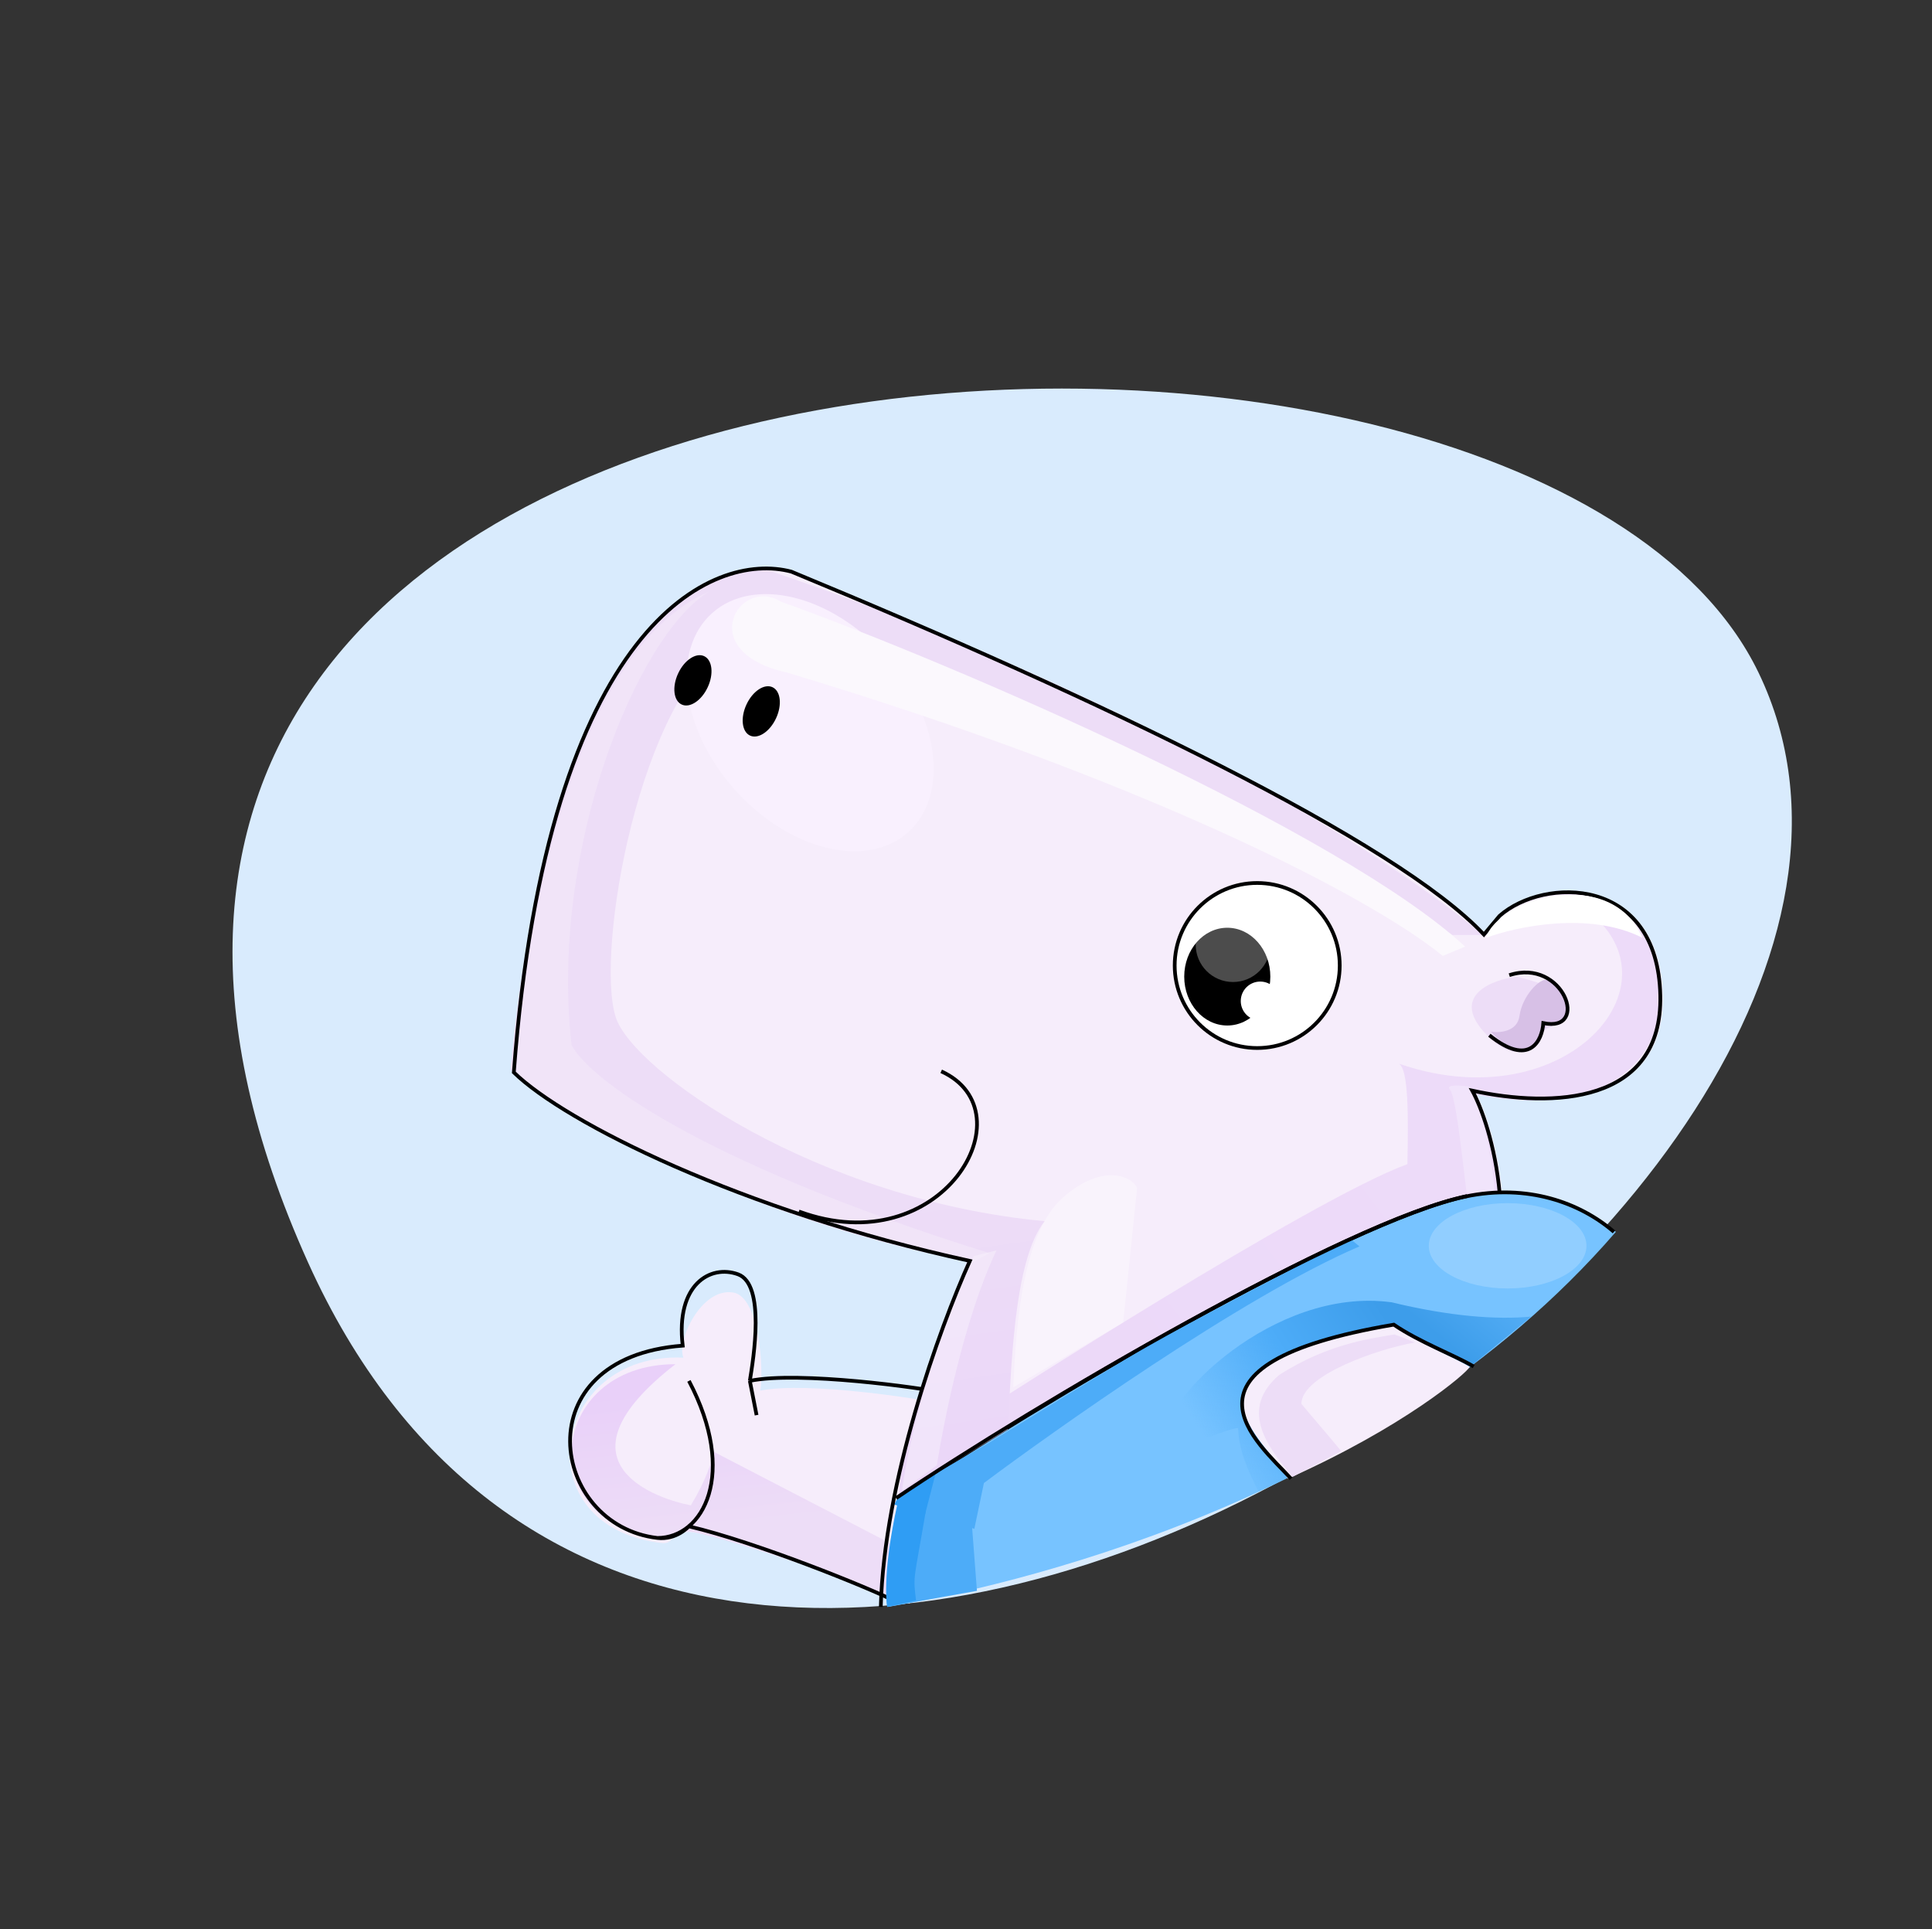 <?xml version="1.0" encoding="UTF-8"?> <svg xmlns="http://www.w3.org/2000/svg" width="637" height="636" viewBox="0 0 637 636" fill="none"><rect x="0" y="0" width="637" height="636" fill="#333333" stroke="none"/> <path d="M579.789 221.724C503.868 64.413 -45.503 90.118 101.548 416.189C226.736 693.779 665.411 399.139 579.789 221.724Z" fill="#D9EBFD"></path> <path d="M250.675 458.48C266.651 455.331 304.579 461.411 310.929 462.863L299.919 528.719C292.122 524.967 252.749 510.51 230.505 505.547C221.078 503.443 222.78 508.993 218.581 508.783C172.122 503.691 181.556 445.633 225.358 447.605C222.921 442.597 231.009 424.365 241.784 426.142C250.404 427.563 251.857 451.574 250.675 458.48Z" fill="#F6EDFB"></path> <path d="M302.897 513.671L298.862 528.717C294.354 526.135 252.631 510.873 230.029 505.386C222.777 503.626 222.289 507.723 219.446 507.574C175.256 503.639 180.118 449.768 222.701 449.769C180.495 482.553 217.328 494.375 227.779 496.292C232.571 488.465 234.784 481.778 235.35 478.66L302.897 513.671Z" fill="url(#paint0_linear)"></path> <path d="M486.262 359.625C490.417 367.19 497.999 388.88 495.096 415.123C494.29 422.414 504.034 435.293 496.183 441.461C436.224 488.566 345.222 516.456 292.523 529.775C292.465 488.623 306.261 447.575 320.614 415.763C245.252 399.303 187.094 370.06 170.254 353.611C181.502 205.083 235.947 181.661 261.763 188.516C363.888 230.749 461.273 277.421 490.101 308.166L495.273 301.997C509.93 289.097 547.417 288.76 548.263 328.252C549.032 364.123 512.683 365.396 486.262 359.625Z" fill="#F6EDFB"></path> <path opacity="0.9" d="M514.376 294.875C561.424 317.061 520.359 371.113 461.235 350.689C464.457 352.568 464.353 368.375 464.04 383.808C432.445 395.313 325.895 463.921 325.895 463.921L327.428 472.948C336.938 466.608 449.276 407.078 464.04 400.816C473.709 398.003 490.301 393.454 494.614 392.975C494.016 383.211 489.164 367.528 486.813 360.906C568.657 376.655 557.406 290.183 514.376 294.875Z" fill="url(#paint1_linear)"></path> <path opacity="0.3" d="M478.095 359.298C480.028 361.442 482.267 383.049 483.526 393.117H492.751C491.905 376.531 486.96 362.972 484.593 358.265C482.932 358.027 476.161 357.153 478.095 359.298Z" fill="#FBF8FD"></path> <path d="M483.714 394.334C444.236 402.62 342.029 461.938 296.673 492.584C294.394 504.964 293.016 517.504 292.824 529.774C329.505 523.435 454.186 497.019 532.757 406.149C521.576 396.368 504.052 390.066 483.714 394.334Z" fill="#77C3FF"></path> <path d="M384.819 473.235C385.979 480.82 402.859 471.207 408.236 470.8C408.316 477.831 411.493 485.171 414.965 491.736C414.965 491.736 448.903 475.886 455.393 470.8C460.961 453.857 464.149 436.597 458.694 429.346C419.708 424.107 382.423 462.487 384.819 473.235Z" fill="url(#paint2_linear)"></path> <path d="M483.287 451.805L504.904 434.073C493.34 435.163 478.007 434 458.574 429.303C453.231 435.836 469.5 444.996 483.287 451.805Z" fill="url(#paint3_linear)"></path> <path d="M296.159 493.809C341.515 463.163 443.776 402.761 483.255 394.476C503.495 390.228 520.949 396.449 532.136 406.151" stroke="black" stroke-width="1.226"></path> <ellipse cx="414.517" cy="318.322" rx="27.82" ry="27.821" fill="white"></ellipse> <path d="M441.724 318.322C441.724 333.348 429.543 345.529 414.517 345.529C399.491 345.529 387.309 333.348 387.309 318.322C387.309 303.296 399.491 291.115 414.517 291.115C429.543 291.115 441.724 303.296 441.724 318.322Z" stroke="black" stroke-width="1.226"></path> <ellipse cx="404.646" cy="321.989" rx="14.194" ry="16.115" fill="black"></ellipse> <path d="M489.229 340.182C478.518 328.164 491.95 323.045 500.005 321.988C526.028 328.121 516.198 336.673 508.031 340.182C506.227 345.19 499.94 352.2 489.229 340.182Z" fill="#EDDDF7"></path> <path d="M500.999 334.915C500.3 340.154 494.45 340.59 491.612 340.154C495.687 344.956 505.102 351.112 510.166 337.316C523.919 336.006 512.568 324 510.166 323.127C507.765 322.254 501.871 328.366 500.999 334.915Z" fill="#D7C0E6"></path> <path d="M497.626 321.509C515.563 315.671 524.342 340.577 508.843 337.314C508.446 343.098 504.333 351.995 491.059 341.31" stroke="black" stroke-width="1.226"></path> <path d="M484.58 450.613C478.041 446.76 467.93 442.931 459.252 437.052C381.652 450.255 415.808 472.373 424.601 487.509C462.639 470.603 483.772 452.641 484.58 450.613Z" fill="#F6EDFB"></path> <path d="M425.658 487.509C415.091 475.886 381.943 449.932 459.543 436.729C468.222 442.609 479.346 446.674 485.885 450.527" stroke="black" stroke-width="1.226"></path> <path d="M426.179 486.916L442.193 478.39C437.809 473.067 433.175 467.758 429.086 462.837C429.086 453.365 454.798 444.579 466.5 442.627C466.5 442.627 462.665 440.897 459.719 439.962C453.227 441.171 438.312 442.627 421.69 453.365C408.971 464.424 416.966 476.062 426.179 486.916Z" fill="#EDDDF7"></path> <path d="M310.763 459.154C304.413 457.621 263.206 451.921 247.228 455.263M247.228 455.263C248.414 447.954 252.457 423.441 243.336 420.13C234.222 416.82 222.724 423.435 225.09 443.651C172.387 447.602 181.557 502.995 216.768 507.056M247.228 455.263L249.452 466.564M216.768 507.056C231.91 507.047 243.297 485.97 227.145 455.275M216.768 507.056C223.116 507.789 227.117 503.221 227.117 503.221C249.428 508.462 286.48 523.514 294.636 527.661" stroke="black" stroke-width="1.226"></path> <path d="M292.523 529.775L322.108 524.492L320.452 502.832L297.222 494.877C294.636 495.963 291.466 522.378 292.523 529.775Z" fill="#4DACF8"></path> <path d="M297.212 492.3L326.459 475.479L379.932 442.742L445.065 408.352L448.222 410.935C409.518 427.487 346.516 472.419 324.407 488.943L321.248 504.051L296.159 495.911L297.212 492.3Z" fill="#4DACF8"></path> <path d="M308.711 484.925L305.003 499.273L294.847 496.048L296.298 493.147L308.711 484.925Z" fill="#2F9DF4"></path> <path d="M344.437 402.617C333.938 415.767 333.452 453.228 332.242 471.264L296.385 493.129C297.132 473.958 311.635 433.687 318.793 415.948C239.619 400.013 185.495 367.127 168.329 352.676C180.939 216.162 229.429 185.679 252.099 187.613C379.145 230.56 462.923 286.013 488.93 308.26H478.878C366.804 241.451 258.176 201.059 241.905 210.591C210.722 228.86 196.15 314.272 203.038 335.43C208.782 353.072 269.317 395.577 344.437 402.617Z" fill="url(#paint4_linear)"></path> <path opacity="0.65" d="M188.45 344.53C181.148 280.274 209.869 209.69 233.721 195.087C187.911 214.962 172.377 309.428 170.336 354.177C195.206 381.119 280.857 406.788 320.574 416.255L326.21 413.166C228.075 382.401 193.48 354.59 188.45 344.53Z" fill="#F3E8F9"></path> <path d="M305.226 498.319C301.345 521.274 300.975 519.208 302.032 527.661L292.522 529.774C292.522 529.774 290.539 520.015 295.949 495.512L305.226 498.319Z" fill="#2F9DF4"></path> <path opacity="0.5" d="M328.542 412.249C317.702 435.133 311.195 468.87 308.875 483.083L297.383 491.566C301.684 460.596 314.947 427.045 321.041 414.141L328.542 412.249Z" fill="#F9F3FC"></path> <path d="M494.464 393.526C493.027 377.389 488.363 364.939 485.419 359.579C511.84 365.349 548.189 364.077 547.42 328.205C546.574 288.713 509.087 289.051 494.43 301.951L489.258 308.12C460.43 277.375 363.045 230.702 260.92 188.47C235.104 181.615 180.659 205.036 169.411 353.565C186.251 370.014 244.409 399.257 319.771 415.716C309.653 438.143 291.466 488.566 290.409 529.774" stroke="black" stroke-width="1.226"></path> <ellipse cx="267.115" cy="238.262" rx="33.246" ry="48.47" transform="rotate(-41.815 267.115 238.262)" fill="#F9F0FE"></ellipse> <ellipse cx="250.996" cy="234.541" rx="5.379" ry="8.791" transform="rotate(24.895 250.996 234.541)" fill="black"></ellipse> <ellipse cx="228.466" cy="224.303" rx="5.379" ry="8.791" transform="rotate(24.895 228.466 224.303)" fill="black"></ellipse> <path d="M483.066 312.091C442.282 274.256 314.732 218.825 257.406 198.351C243.922 189.8 228.464 214.796 259.38 221.703C375.608 256.571 451.127 295.098 475.696 315.163L483.066 312.091Z" fill="#FBF8FD"></path> <path d="M295.454 493.916C340.811 463.27 444.237 402.619 483.716 394.334" stroke="black" stroke-width="1.226"></path> <ellipse cx="415.507" cy="330.032" rx="6.416" ry="6.416" fill="white"></ellipse> <ellipse opacity="0.3" cx="406.537" cy="311.46" rx="12.303" ry="12.303" fill="white"></ellipse> <path d="M489.947 309.206C493.858 296.216 531.129 285.034 541.565 309.206C524.072 300.317 499.864 305.502 489.947 309.206Z" fill="white"></path> <path opacity="0.35" d="M350.502 394.792C337.205 406.468 335.039 436.302 334.092 457.384L370.312 436.025L374.902 391.743C373.606 388.073 363.8 383.116 350.502 394.792Z" fill="white"></path> <path d="M263.391 399.417C310.426 416.77 339.758 366.593 310.325 353.206" stroke="black" stroke-width="1.226"></path> <ellipse opacity="0.8" cx="497.081" cy="410.734" rx="25.995" ry="14.062" fill="#97D1FF"></ellipse> <defs> <linearGradient id="paint0_linear" x1="205.173" y1="459.601" x2="210.005" y2="506.201" gradientUnits="userSpaceOnUse"> <stop stop-color="#E9D0F9"></stop> <stop offset="1" stop-color="#EDDDF7"></stop> </linearGradient> <linearGradient id="paint1_linear" x1="325.895" y1="472.948" x2="485.183" y2="353.447" gradientUnits="userSpaceOnUse"> <stop stop-color="#EBD7F8"></stop> <stop offset="1" stop-color="#EDDAF9"></stop> </linearGradient> <linearGradient id="paint2_linear" x1="457.314" y1="434.306" x2="371.525" y2="489.212" gradientUnits="userSpaceOnUse"> <stop stop-color="#3D9DEA"></stop> <stop offset="0.346" stop-color="#4DACF8"></stop> <stop offset="0.708" stop-color="#4DACF8" stop-opacity="0"></stop> </linearGradient> <linearGradient id="paint3_linear" x1="520.875" y1="433.057" x2="498.634" y2="460.378" gradientUnits="userSpaceOnUse"> <stop stop-color="#5DB4FA"></stop> <stop offset="1" stop-color="#3D9DEA"></stop> </linearGradient> <linearGradient id="paint4_linear" x1="309.925" y1="391.988" x2="321.451" y2="475.383" gradientUnits="userSpaceOnUse"> <stop stop-color="#EDDDF7"></stop> <stop offset="1" stop-color="#EBD7F8"></stop> </linearGradient> </defs> </svg> 